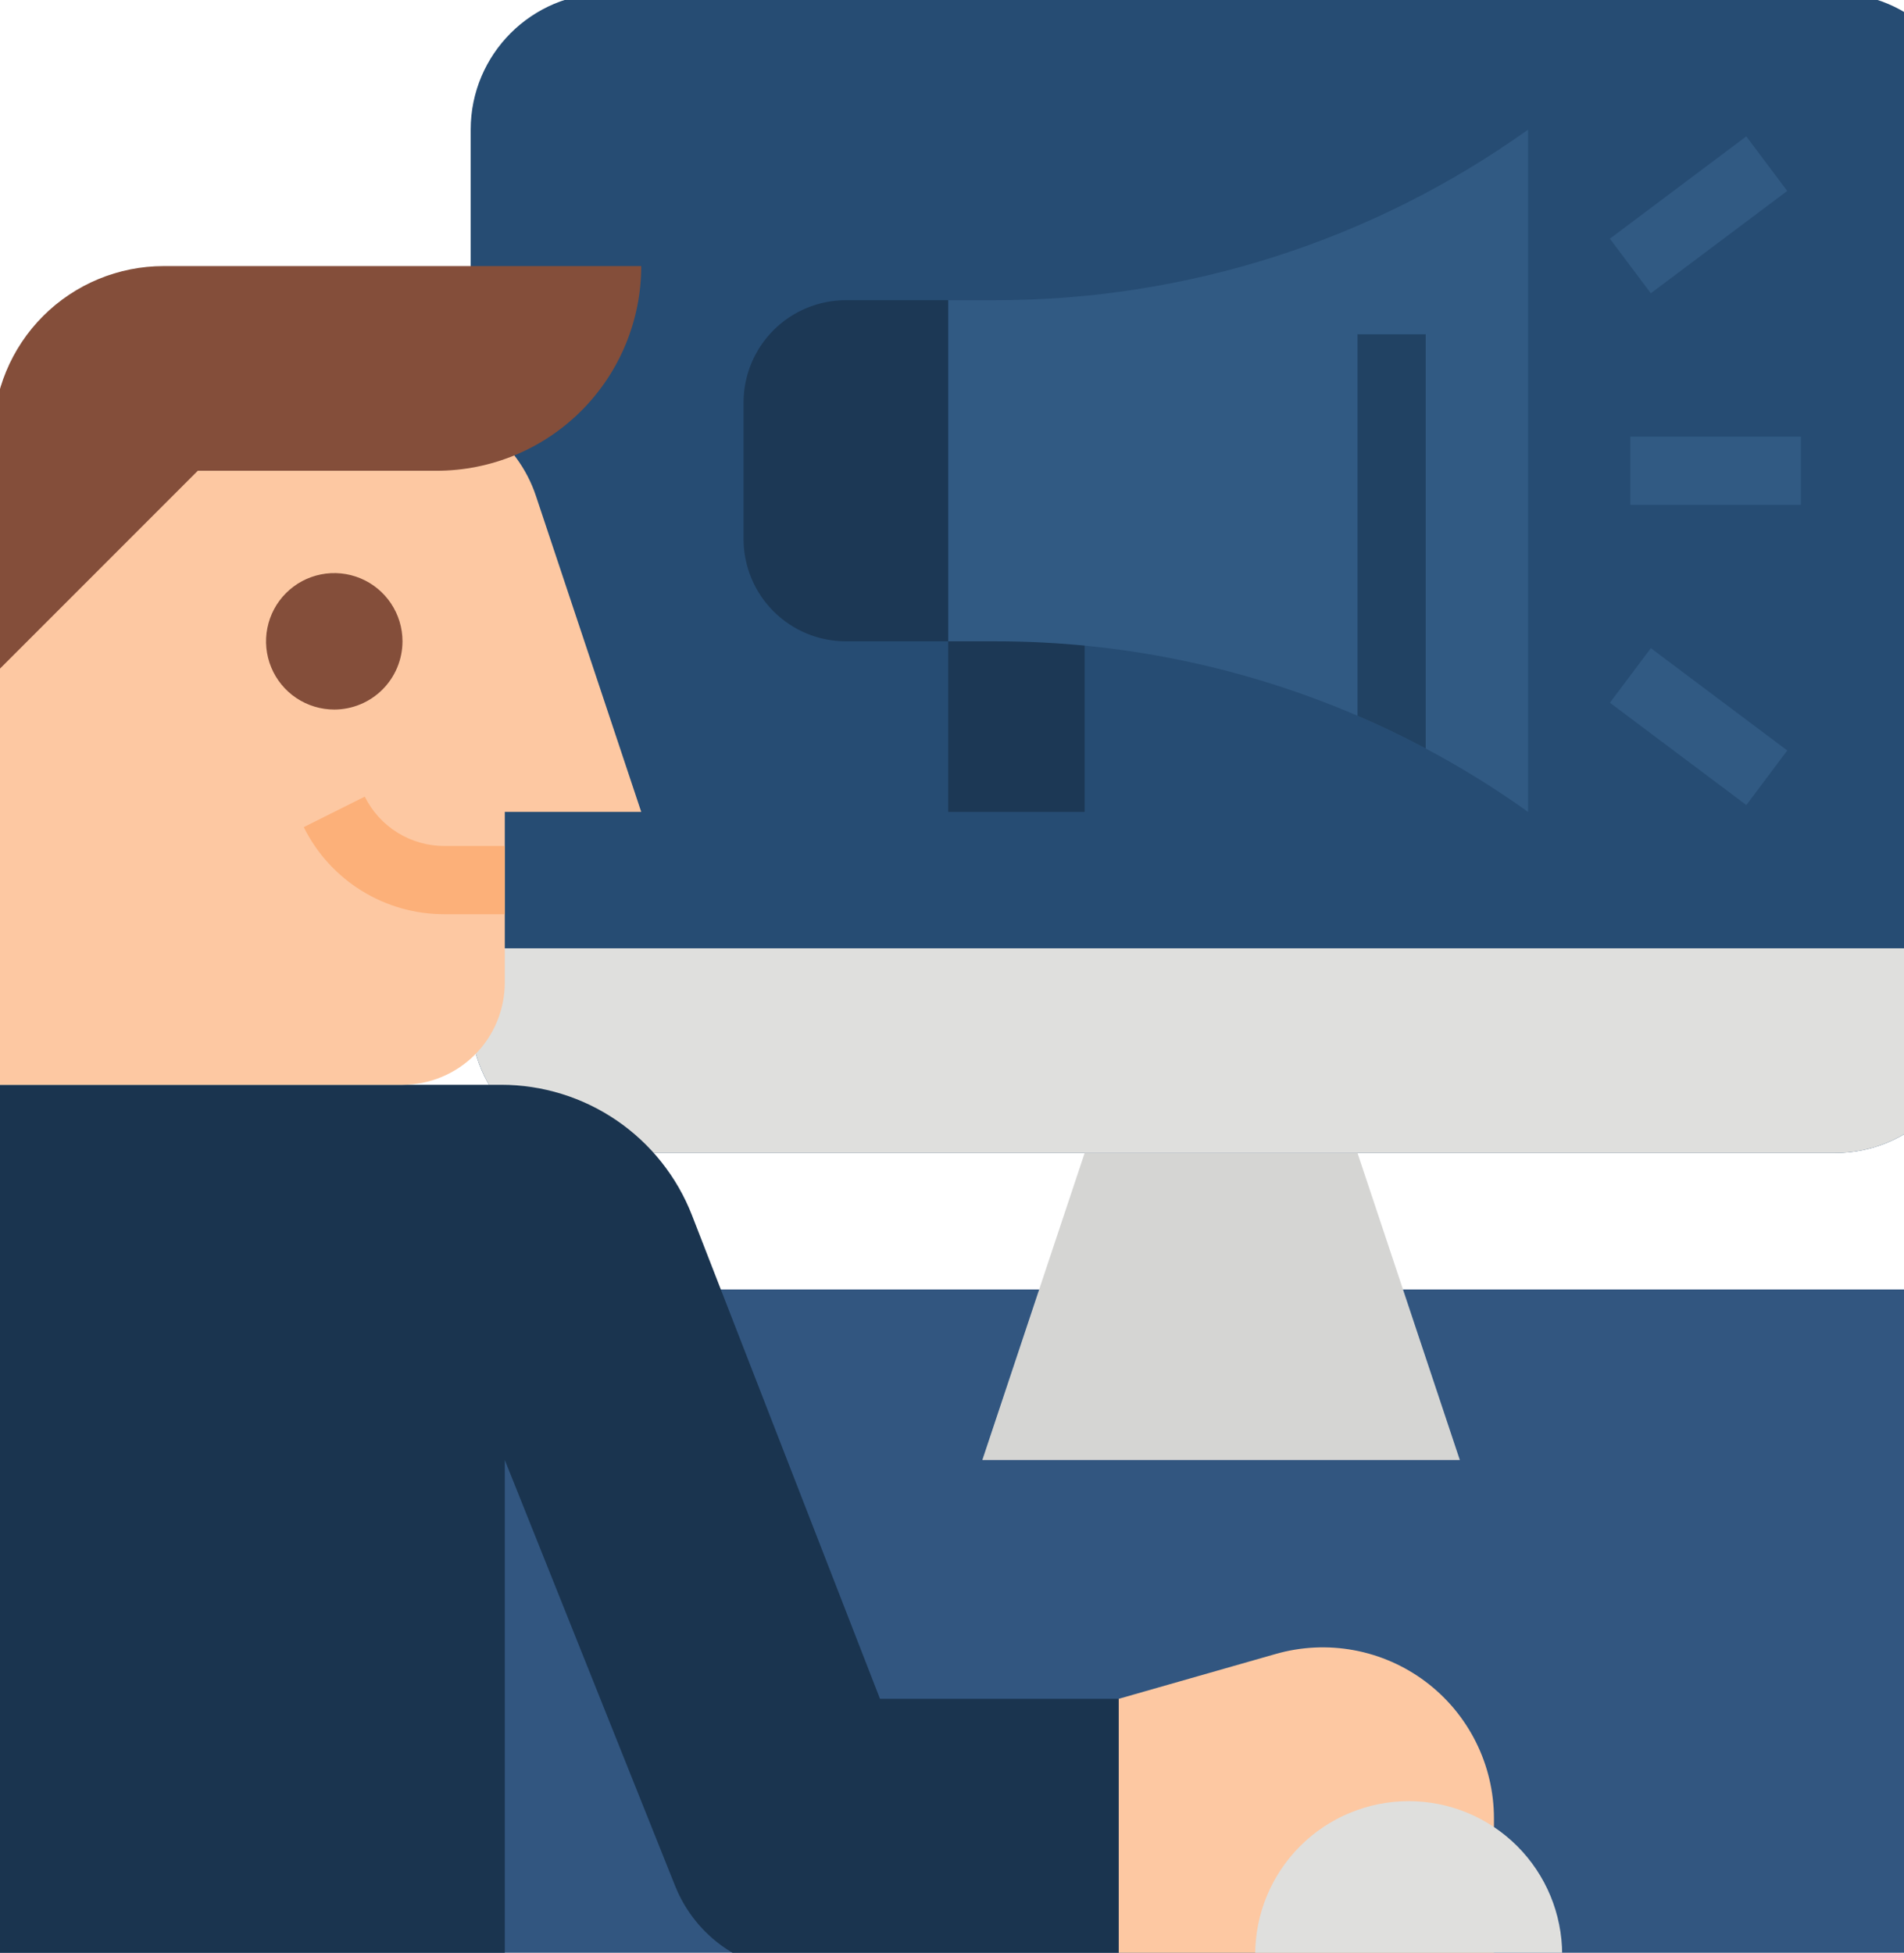 <?xml version="1.0" encoding="UTF-8"?>
<svg xmlns="http://www.w3.org/2000/svg" width="157" height="161" viewBox="0 0 157 161" fill="none">
  <g clip-path="url(#clip0_145_149)">
    <path d="M-0.562 106.312H162.562V162.562H-0.562V106.312Z" fill="#325680"></path>
    <path d="M151.312 -0.562H50.062C43.849 -0.562 38.812 4.474 38.812 10.688V83.812C38.812 90.026 43.849 95.062 50.062 95.062H151.312C157.526 95.062 162.562 90.026 162.562 83.812V10.688C162.562 4.474 157.526 -0.562 151.312 -0.562Z" fill="#264C73"></path>
    <path d="M38.812 78.188H162.562V83.812C162.562 86.796 161.377 89.658 159.267 91.767C157.158 93.877 154.296 95.062 151.312 95.062H50.062C47.079 95.062 44.217 93.877 42.108 91.767C39.998 89.658 38.812 86.796 38.812 83.812V78.188Z" fill="#DFDFDD"></path>
    <path d="M111.938 95.062H89.438L81 120.375H120.375L111.938 95.062Z" fill="#D5D5D3"></path>
    <path d="M41.331 89.438H-0.562V162.562H41.625V120.375L55.671 155.491C56.506 157.578 57.948 159.368 59.81 160.628C61.671 161.889 63.868 162.562 66.117 162.562H92.25V140.062H72.562L57.059 100.195C55.826 97.026 53.665 94.304 50.859 92.384C48.052 90.465 44.731 89.438 41.331 89.438Z" fill="#1A344F"></path>
    <path d="M33.517 33.188H10.688C7.704 33.188 4.842 34.373 2.733 36.483C0.623 38.592 -0.562 41.454 -0.562 44.438V89.438H33.188C35.425 89.436 37.57 88.547 39.152 86.965C40.734 85.383 41.624 83.237 41.625 81V66.938H52.875L44.189 40.88C43.443 38.64 42.01 36.692 40.095 35.311C38.179 33.93 35.878 33.188 33.517 33.188Z" fill="#FDC8A2"></path>
    <path d="M52.875 21.938H13.5C9.77 21.938 6.194 23.419 3.556 26.056C0.919 28.694 -0.562 32.27 -0.562 36V55.688L16.312 38.812H36C40.475 38.812 44.768 37.035 47.932 33.87C51.097 30.705 52.875 26.413 52.875 21.938Z" fill="#844E3A"></path>
    <path d="M27.562 58.5C26.45 58.5 25.362 58.17 24.437 57.552C23.512 56.934 22.791 56.055 22.366 55.028C21.94 54 21.828 52.869 22.046 51.778C22.263 50.687 22.798 49.684 23.585 48.898C24.372 48.111 25.374 47.575 26.465 47.358C27.556 47.141 28.687 47.252 29.715 47.678C30.743 48.104 31.621 48.825 32.239 49.75C32.858 50.675 33.188 51.763 33.188 52.875C33.186 54.366 32.593 55.796 31.538 56.85C30.483 57.905 29.054 58.498 27.562 58.5Z" fill="#844E3A"></path>
    <path d="M41.625 75.375H36.664C34.25 75.383 31.883 74.715 29.829 73.446C27.776 72.177 26.119 70.358 25.047 68.195L30.078 65.68C30.686 66.906 31.625 67.937 32.789 68.656C33.953 69.376 35.296 69.754 36.664 69.75H41.625V75.375Z" fill="#FCB079"></path>
    <path d="M92.25 162.562H123.188V149.93C123.188 147.74 122.678 145.579 121.698 143.62C120.718 141.661 119.296 139.956 117.543 138.642C115.801 137.335 113.78 136.45 111.639 136.054C109.498 135.659 107.294 135.764 105.2 136.363L92.25 140.062V162.562Z" fill="#FDC8A2"></path>
    <path d="M116.156 148.5C119.513 148.5 122.732 149.833 125.106 152.207C127.479 154.58 128.812 157.8 128.812 161.156V162.562H103.5V161.156C103.5 157.8 104.833 154.58 107.207 152.207C109.58 149.833 112.8 148.5 116.156 148.5Z" fill="#DFDFDD"></path>
    <path d="M78.188 44.438H89.438V66.938H78.188V44.438Z" fill="#1C3855"></path>
    <path d="M126 10.688V66.938C123.306 65.012 120.487 63.267 117.562 61.713C115.724 60.732 113.849 59.832 111.938 59.013C102.518 54.963 92.372 52.874 82.118 52.875H78.188V24.75H82.118C89.938 24.749 97.711 23.535 105.159 21.15C112.606 18.763 119.637 15.234 126 10.688Z" fill="#315A83"></path>
    <path d="M69.75 24.75H78.188V52.875H69.75C67.512 52.875 65.366 51.986 63.784 50.404C62.201 48.821 61.312 46.675 61.312 44.438V33.188C61.312 30.95 62.201 28.804 63.784 27.221C65.366 25.639 67.512 24.75 69.75 24.75Z" fill="#1C3855"></path>
    <path d="M117.562 27.562V61.713C115.724 60.732 113.849 59.832 111.938 59.013V27.562H117.562Z" fill="#214263"></path>
    <path d="M134.438 36H148.5V41.625H134.438V36Z" fill="#315A83"></path>
    <path d="M132.747 19.681L143.997 11.243L147.372 15.743L136.122 24.181L132.747 19.681Z" fill="#315A83"></path>
    <path d="M132.75 57.938L136.125 53.438L147.375 61.875L144 66.375L132.75 57.938Z" fill="#315A83"></path>
  </g>
  <defs>
    <clipPath id="clip0_145_149">
      <rect width="157" height="161" fill="white"></rect>
    </clipPath>
  </defs>
</svg>
